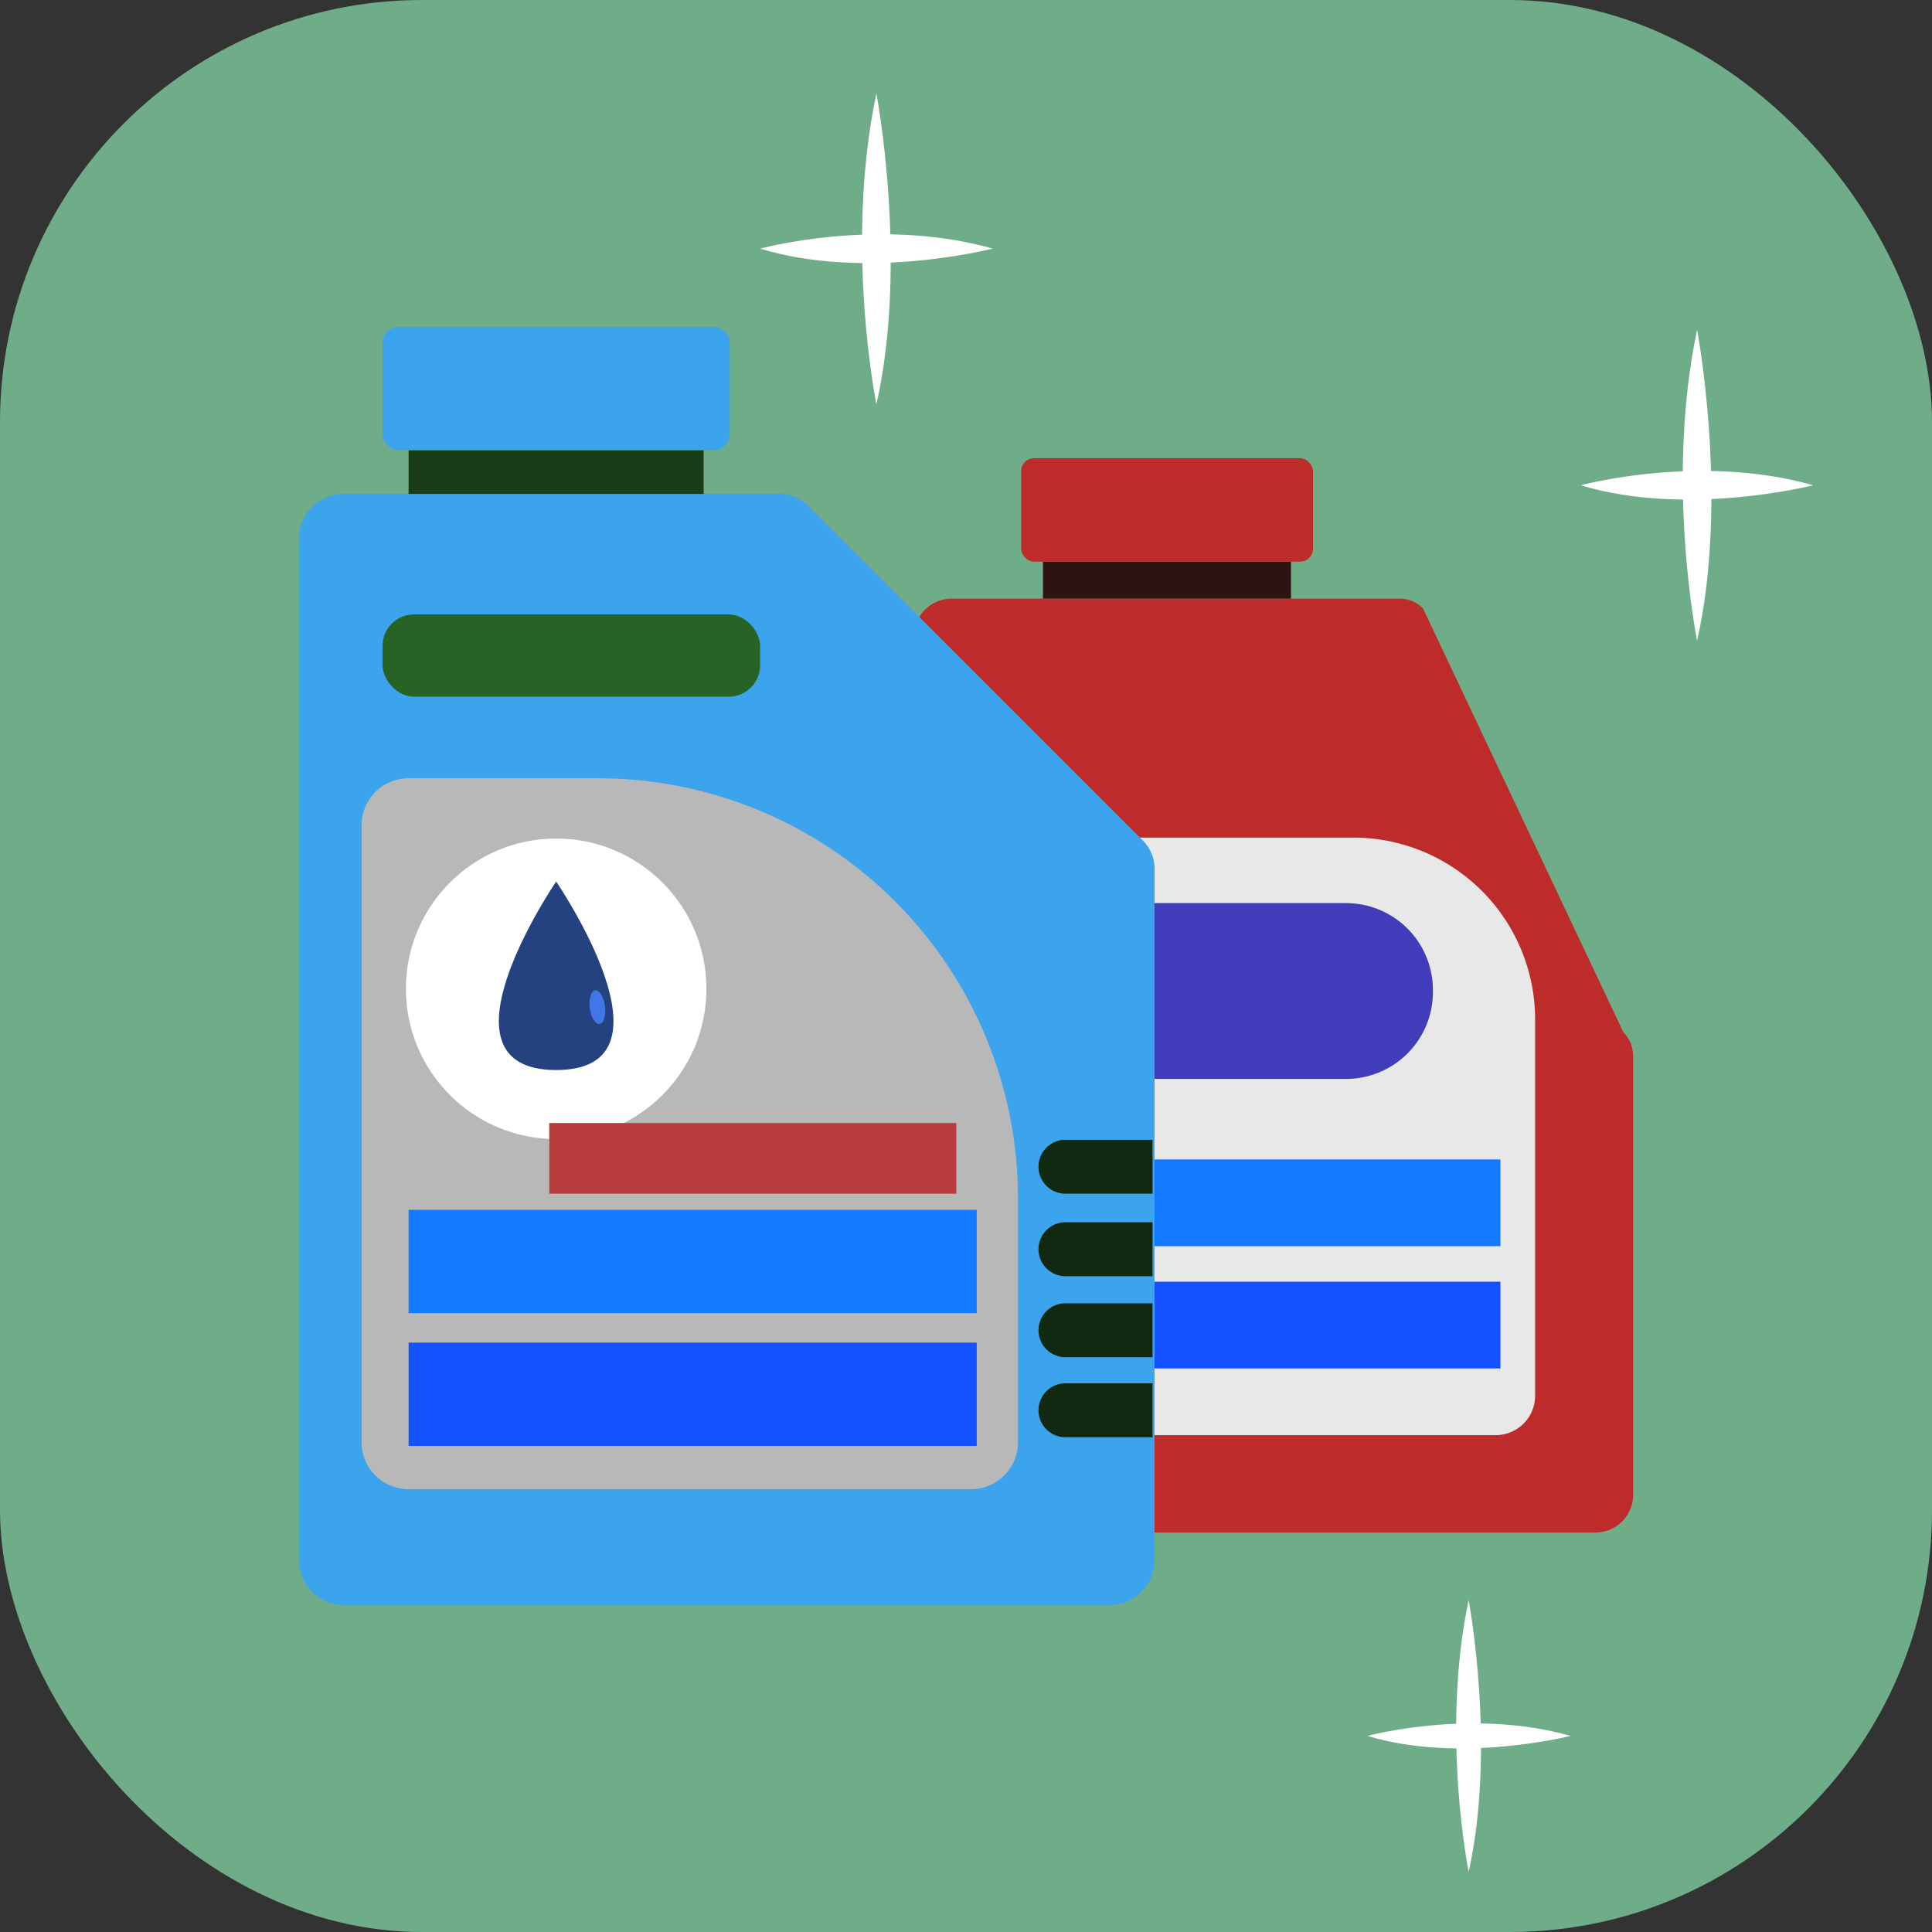 <svg id="_1" data-name="1" xmlns="http://www.w3.org/2000/svg" viewBox="0 0 164.83 164.83">
  <rect x="0" y="0" width="164.83" height="164.83" fill="#333333" stroke="none"/>
  <defs>
    <style>
      .cls-1 {
        fill: #6fad88;
      }

      .cls-2 {
        fill: #fff;
      }

      .cls-3 {
        fill: #bd2b2b;
      }

      .cls-4 {
        fill: #2e1313;
      }

      .cls-5 {
        fill: #e8e8e8;
      }

      .cls-6 {
        fill: #413dba;
      }

      .cls-7 {
        fill: #1379ff;
      }

      .cls-8 {
        fill: #1352ff;
      }

      .cls-9 {
        fill: #3ba4ed;
      }

      .cls-10 {
        fill: #183d17;
      }

      .cls-11 {
        fill: #b8b8b8;
      }

      .cls-12 {
        fill: #122911;
      }

      .cls-13 {
        fill: #ba3d3d;
      }

      .cls-14 {
        fill: #244180;
      }

      .cls-15 {
        fill: #4176e8;
      }

      .cls-16 {
        fill: #276325;
      }
    </style>
  </defs>
  <title>35</title>
  <rect class="cls-1" width="164.83" height="164.83" rx="36.01" ry="36.01"/>
  <g>
    <path class="cls-2" d="M674.1,59.29s-2.75-13.59,0-26.52C674.1,32.77,676.85,47.17,674.1,59.29Z" transform="translate(-599.33 -24.79)"/>
    <path class="cls-2" d="M664.18,46s10.16-2.75,19.84,0C684,46,673.25,48.78,664.18,46Z" transform="translate(-599.33 -24.79)"/>
  </g>
  <g>
    <path class="cls-2" d="M744.12,79.45s-2.75-13.59,0-26.52C744.12,52.93,746.86,67.33,744.12,79.45Z" transform="translate(-599.33 -24.79)"/>
    <path class="cls-2" d="M734.19,66.19s10.16-2.75,19.84,0C754,66.19,743.26,68.94,734.19,66.19Z" transform="translate(-599.33 -24.79)"/>
  </g>
  <g>
    <path class="cls-2" d="M724.63,184.48s-2.4-11.87,0-23.17C724.63,161.31,727,173.89,724.63,184.48Z" transform="translate(-599.33 -24.79)"/>
    <path class="cls-2" d="M716,172.89s8.88-2.4,17.33,0C733.3,172.89,723.89,175.29,716,172.89Z" transform="translate(-599.33 -24.79)"/>
  </g>
  <g>
    <g>
      <path class="cls-3" d="M735.44,155.54H680.53a3.22,3.22,0,0,1-3.22-3.22V79.08a3.22,3.22,0,0,1,3.22-3.22h38.2a2.84,2.84,0,0,1,2,.83l17.1,36.17a2.84,2.84,0,0,1,.83,2v37.45A3.22,3.22,0,0,1,735.44,155.54Z" transform="translate(-599.33 -24.79)"/>
      <rect class="cls-4" x="88.98" y="47.92" width="21.16" height="3.15"/>
      <rect class="cls-3" x="87.12" y="39.09" width="24.9" height="8.83" rx="1.11" ry="1.11"/>
      <path class="cls-5" d="M726.93,147.23H686.62a3.36,3.36,0,0,1-3.36-3.36V99.61a3.36,3.36,0,0,1,3.36-3.36h28.16a15.52,15.52,0,0,1,15.52,15.52v32.11A3.36,3.36,0,0,1,726.93,147.23Z" transform="translate(-599.33 -24.79)"/>
      <path class="cls-6" d="M714.18,116.84H686.59v-15h27.58a7.41,7.41,0,0,1,7.41,7.41v0.15A7.41,7.41,0,0,1,714.18,116.84Z" transform="translate(-599.33 -24.79)"/>
      <rect class="cls-7" x="87.26" y="98.92" width="40.75" height="7.4"/>
      <rect class="cls-8" x="87.26" y="109.35" width="40.75" height="7.4"/>
    </g>
    <g>
      <path class="cls-9" d="M694,161.72H628.66a3.83,3.83,0,0,1-3.83-3.83V70.76a3.83,3.83,0,0,1,3.83-3.83h37.21a3.37,3.37,0,0,1,2.39,1L696.83,96.5a3.37,3.37,0,0,1,1,2.39v59A3.83,3.83,0,0,1,694,161.72Z" transform="translate(-599.33 -24.79)"/>
      <rect class="cls-10" x="34.86" y="38.4" width="25.17" height="3.74"/>
      <rect class="cls-9" x="32.64" y="27.89" width="29.62" height="10.51" rx="1.32" ry="1.32"/>
      <path class="cls-11" d="M682.18,151.84h-48a4,4,0,0,1-4-4V95.19a4,4,0,0,1,4-4h16.13A35.83,35.83,0,0,1,686.18,127v20.83A4,4,0,0,1,682.18,151.84Z" transform="translate(-599.33 -24.79)"/>
      <path class="cls-12" d="M697.66,126.63h-7.43a2.3,2.3,0,0,1-2.3-2.3v0a2.3,2.3,0,0,1,2.3-2.3h7.43v4.65Z" transform="translate(-599.33 -24.79)"/>
      <path class="cls-12" d="M697.66,133.67h-7.43a2.3,2.3,0,0,1-2.3-2.3v0a2.3,2.3,0,0,1,2.3-2.3h7.43v4.65Z" transform="translate(-599.33 -24.79)"/>
      <path class="cls-12" d="M697.66,140.58h-7.43a2.3,2.3,0,0,1-2.3-2.3v0a2.3,2.3,0,0,1,2.3-2.3h7.43v4.65Z" transform="translate(-599.33 -24.79)"/>
      <path class="cls-12" d="M697.66,147.41h-7.43a2.3,2.3,0,0,1-2.3-2.3v0a2.3,2.3,0,0,1,2.3-2.3h7.43v4.65Z" transform="translate(-599.33 -24.79)"/>
      <circle class="cls-2" cx="47.45" cy="84.36" r="12.82"/>
      <rect class="cls-13" x="46.86" y="95.81" width="34.73" height="6.03"/>
      <rect class="cls-7" x="34.86" y="103.22" width="48.47" height="8.81"/>
      <rect class="cls-8" x="34.86" y="114.55" width="48.47" height="8.81"/>
      <g>
        <path class="cls-14" d="M646.78,100s-11,16.08,0,16.08S646.78,100,646.78,100Z" transform="translate(-599.33 -24.79)"/>
        <path class="cls-15" d="M650.95,110.65c0.1,0.79-.12,1.47-0.48,1.5s-0.73-.58-0.83-1.37,0.12-1.47.48-1.5S650.85,109.85,650.95,110.65Z" transform="translate(-599.33 -24.79)"/>
      </g>
      <rect class="cls-16" x="32.64" y="52.42" width="32.21" height="7.02" rx="2.68" ry="2.68"/>
    </g>
  </g>
</svg>
